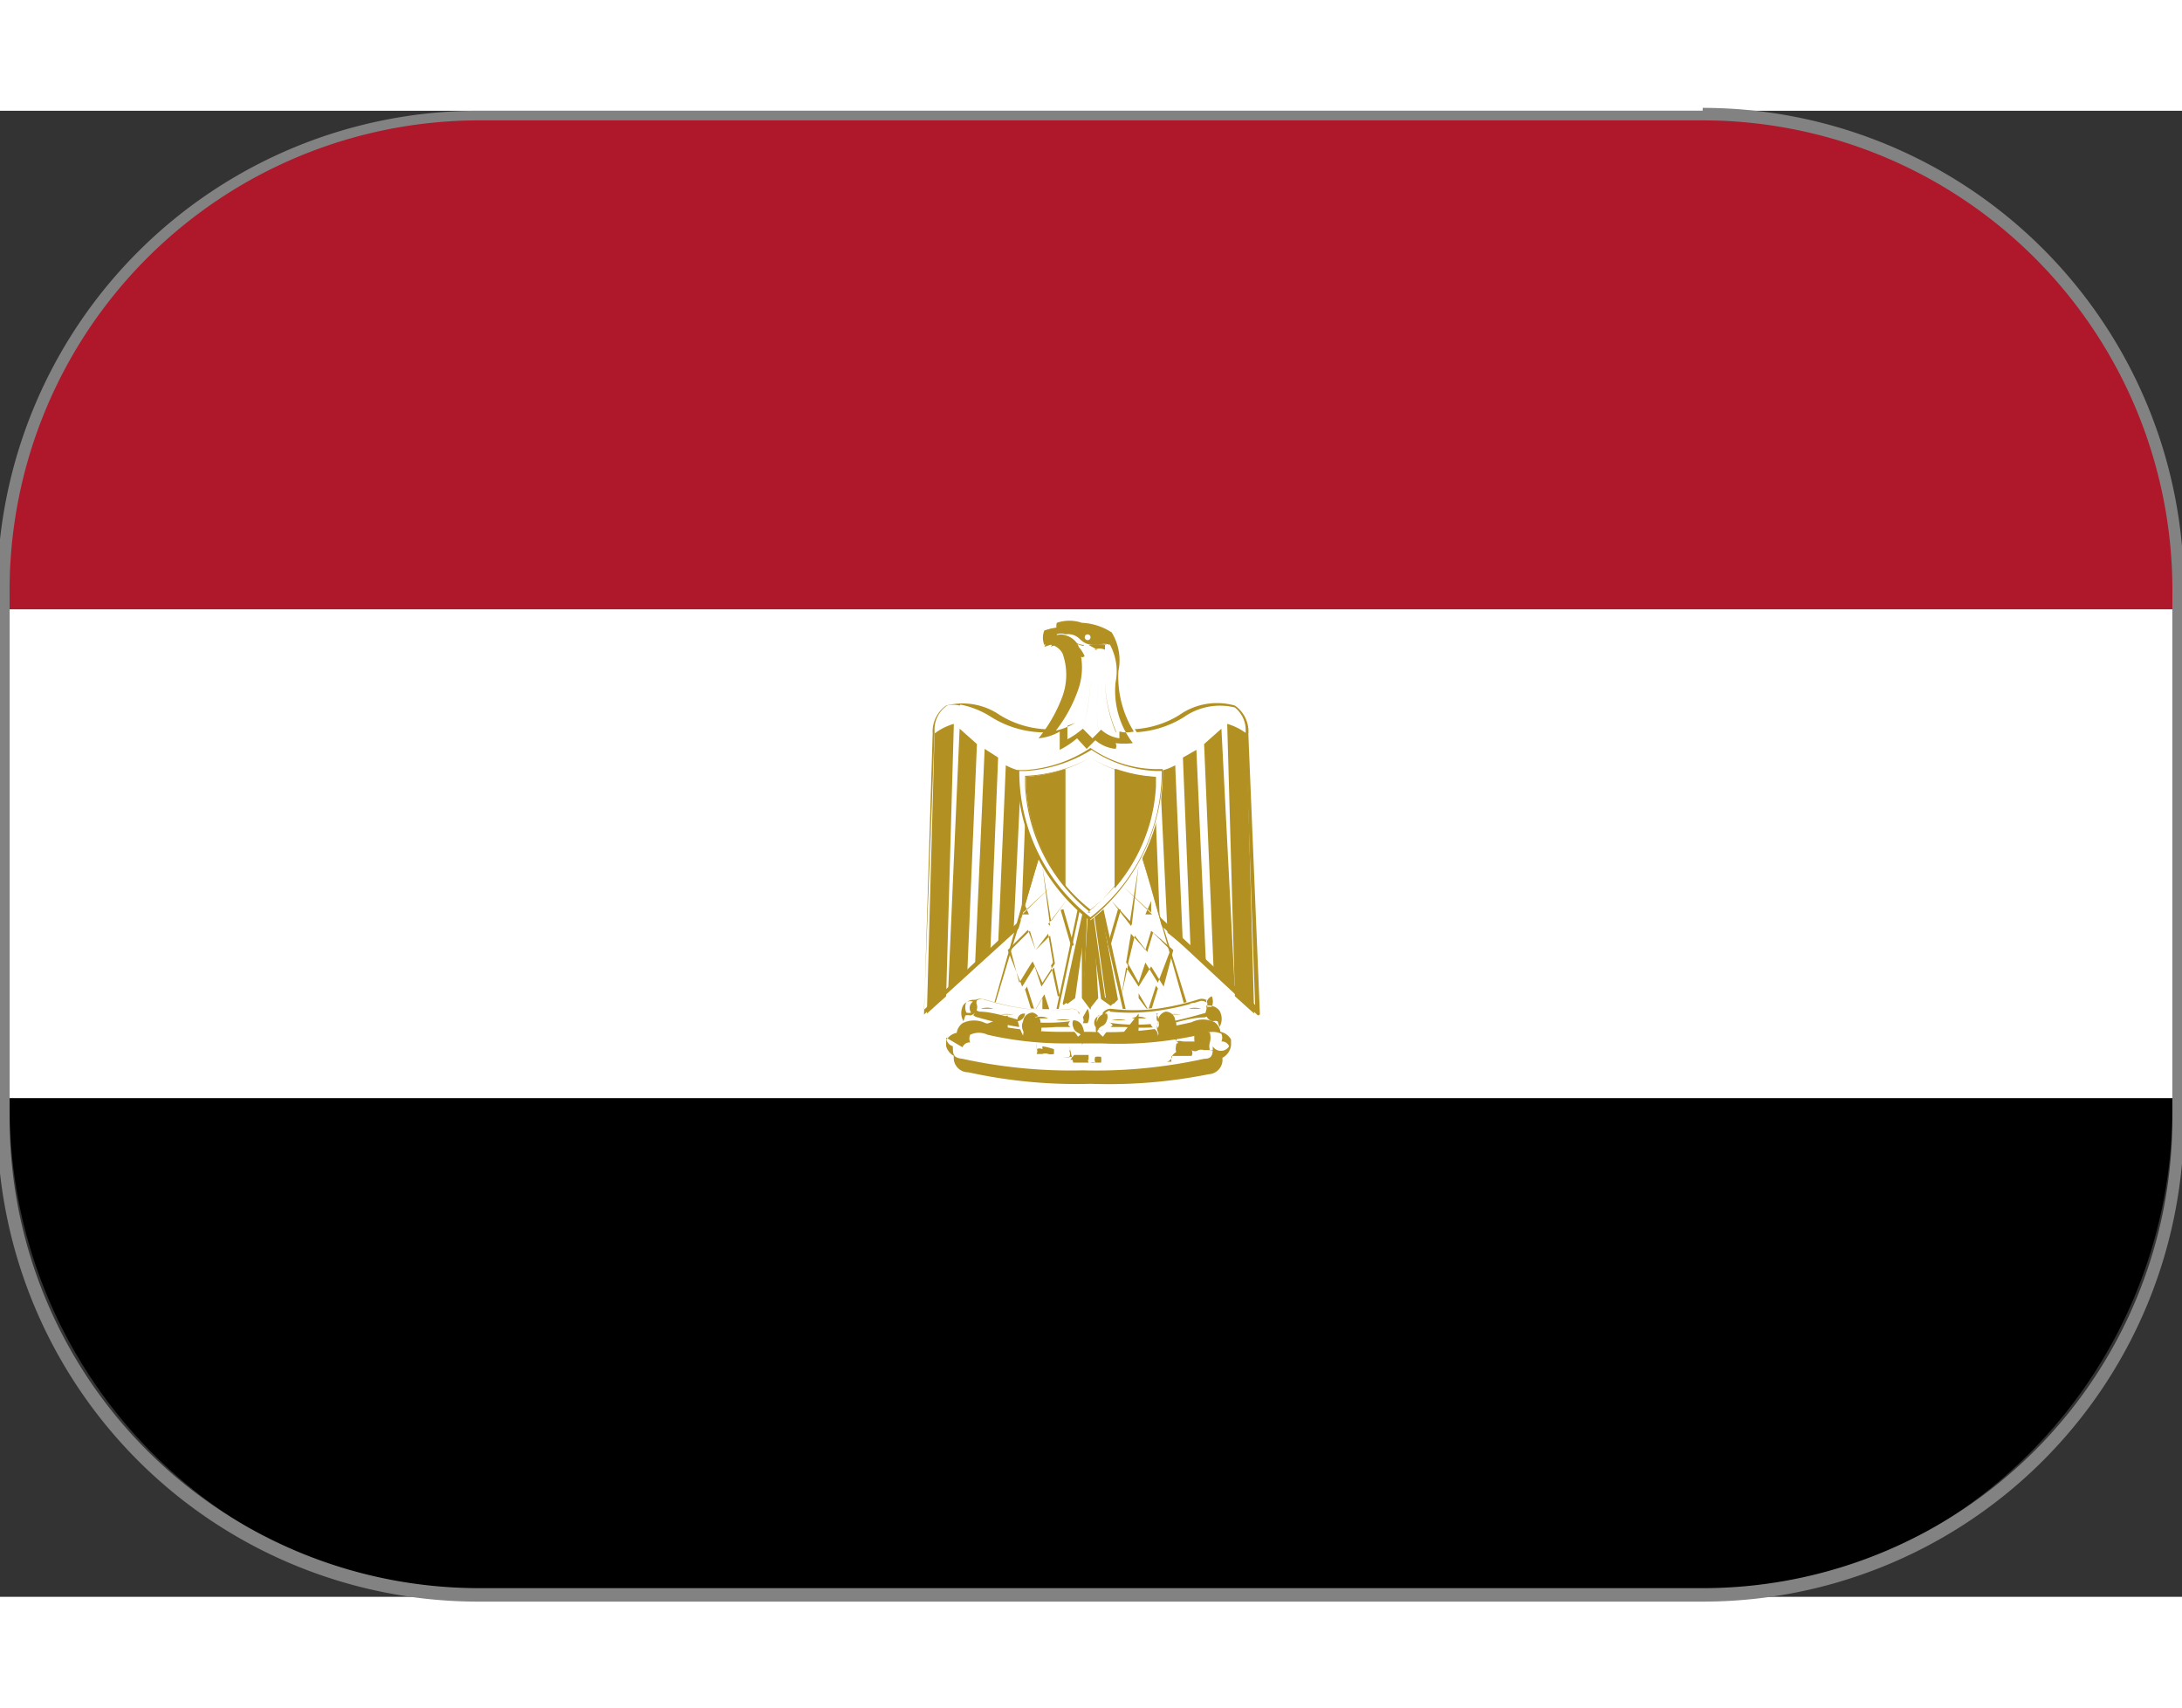 <svg xmlns="http://www.w3.org/2000/svg" viewBox="0 0 22.67 15.44"  width="23" height="18">
  <rect x="0" y="0" width="22.67" height="15.44" fill="#333333" stroke="none"/>
  <title>Египет</title>
  <path d="M4.92,0.1H17.75a4.82,4.82,0,0,1,4.82,4.82V5.18a0,0,0,0,1,0,0H0.1a0,0,0,0,1,0,0V4.92A4.82,4.82,0,0,1,4.92.1Z" style="fill: #af182a"/>
  <rect x="0.1" y="5.18" width="22.47" height="5.08" style="fill: #fff"/>
  <path d="M0.1,10.26H22.57a0,0,0,0,1,0,0v0.1a5.08,5.08,0,0,1-5.08,5.08H5.18A5.08,5.08,0,0,1,.1,10.36v-0.1a0,0,0,0,1,0,0Z"/>
  <path d="M17.86,1.38a4.88,4.88,0,0,1,4.88,4.88v5.49a4.88,4.88,0,0,1-4.88,4.88H5.14A4.88,4.88,0,0,1,.27,11.75V6.25A4.88,4.88,0,0,1,5.14,1.38H17.86m0-.1H5.14a5,5,0,0,0-5,5v5.49a5,5,0,0,0,5,5H17.86a5,5,0,0,0,5-5V6.25a5,5,0,0,0-5-5h0Z" transform="translate(-0.17 -1.28)" style="fill: #828282"/>
  <g>
    <g>
      <path d="M11.52,9.06l1.72,1.6L13.12,7.75c0-.44-0.4-0.34-0.68-0.18a1,1,0,0,1-.94.06,1,1,0,0,1-.94-0.06c-0.28-.16-0.66-0.26-0.68.18L9.76,10.66l1.76-1.6h0Z" transform="translate(-0.17 -1.28)" style="fill: #fff"/>
      <path d="M13.24,10.68h0L11.52,9.08,9.77,10.67h0v0L9.86,7.75A0.33,0.33,0,0,1,10,7.46a0.68,0.68,0,0,1,.56.1,1,1,0,0,0,.93.06h0a1,1,0,0,0,.93-0.06A0.68,0.68,0,0,1,13,7.46a0.33,0.33,0,0,1,.14.3l0.12,2.91v0h0Zm-3.1-3.22a0.26,0.26,0,0,0-.13,0,0.3,0.3,0,0,0-.13.27L9.77,10.62,11.51,9h0l1.7,1.57L13.11,7.75A0.3,0.3,0,0,0,13,7.48a0.65,0.65,0,0,0-.53.1,1.05,1.05,0,0,1-1,.06,1.05,1.05,0,0,1-1-.06A0.92,0.92,0,0,0,10.15,7.45Z" transform="translate(-0.17 -1.28)" style="fill: #b29122"/>
    </g>
    <g>
      <path d="M10.08,7.65L10,10.48l-0.2.18L9.88,7.75a0.61,0.61,0,0,1,.2-0.1h0Z" transform="translate(-0.17 -1.28)" style="fill: #b29122"/>
      <path d="M10.32,7.86l-0.1,2.37-0.2.21L10.14,7.7l0.18,0.16h0Z" transform="translate(-0.17 -1.28)" style="fill: #b29122"/>
      <path d="M10.54,8l-0.08,2-0.16.16,0.1-2.25L10.54,8h0Z" transform="translate(-0.17 -1.28)" style="fill: #b29122"/>
      <path d="M10.78,8.14L10.7,9.82l-0.16.13,0.08-1.87a0.58,0.58,0,0,0,.16.06h0Z" transform="translate(-0.17 -1.28)" style="fill: #b29122"/>
      <path d="M11,8.14l-0.06,1.4-0.16.16,0.06-1.54a0.42,0.42,0,0,0,.16,0h0Z" transform="translate(-0.17 -1.28)" style="fill: #b29122"/>
    </g>
    <g>
      <path d="M12.92,7.65L13,10.48l0.2,0.18L13.12,7.75a0.61,0.61,0,0,0-.2-0.1h0Z" transform="translate(-0.17 -1.28)" style="fill: #b29122"/>
      <path d="M12.68,7.86l0.1,2.37L13,10.43,12.86,7.7l-0.18.16h0Z" transform="translate(-0.17 -1.28)" style="fill: #b29122"/>
      <path d="M12.46,8l0.08,2,0.16,0.16L12.6,7.92,12.46,8h0Z" transform="translate(-0.17 -1.28)" style="fill: #b29122"/>
      <path d="M12.22,8.14L12.3,9.82l0.16,0.13L12.38,8.08a0.58,0.58,0,0,1-.16.06h0Z" transform="translate(-0.17 -1.28)" style="fill: #b29122"/>
      <path d="M12,8.14l0.06,1.4L12.22,9.7,12.16,8.16a0.42,0.42,0,0,1-.16,0h0Z" transform="translate(-0.17 -1.28)" style="fill: #b29122"/>
    </g>
    <g>
      <path d="M11.58,9.38l0.24,1.1-0.08.08-0.08-.06-0.14-1,0.06,1-0.08.1-0.08-.1,0.06-1-0.14,1-0.08.06-0.08-.08,0.24-1.1h0.16Z" transform="translate(-0.17 -1.28)" style="fill: #b29122"/>
      <path d="M11.5,10.62l-0.09-.12,0-.65-0.09.65-0.1.07-0.09-.09h0l0.24-1.11h0.18l0.25,1.12-0.09.09-0.1-.07-0.09-.65,0,0.65Zm-0.07-.13,0.07,0.08,0.07-.08-0.06-1h0l0.14,1,0.07,0.05,0.07-.07L11.57,9.39H11.43l-0.24,1.08,0.07,0.07,0.07-.05,0.14-1h0Z" transform="translate(-0.17 -1.28)" style="fill: #b29122"/>
    </g>
    <g>
      <g>
        <path d="M11,8.9l-0.48,1.7,0.66,0.1,0.28-1.28L11,8.9h0Z" transform="translate(-0.17 -1.28)" style="fill: #fff"/>
        <path d="M11.14,10.72h0l-0.66-.1h0a0,0,0,0,1,0,0l0.48-1.7h0l0.46,0.52h0L11.15,10.7h0Zm-0.64-.13,0.63,0.1L11.4,9.42,11,8.93Z" transform="translate(-0.17 -1.28)" style="fill: #b29122"/>
      </g>
      <path d="M10.86,9.63h0l-0.06-.14h0l0,0.12,0.3-.28,0,0-0.31.3h0Z" transform="translate(-0.17 -1.28)" style="fill: #b29122"/>
      <path d="M11.08,9.75h0L11,9.13h0L11.09,9.7l0.17-.23,0,0-0.2.26h0Z" transform="translate(-0.17 -1.28)" style="fill: #b29122"/>
      <rect x="11.24" y="9.57" width="0.03" height="0.39" transform="translate(-2.44 2.24) rotate(-16.16)" style="fill: #b29122"/>
      <path d="M11.18,10.48l-0.06-.3-0.13.2h0l-0.07-.21-0.13.21h0L10.64,10a0,0,0,0,1,0,0l0.21-.21h0L10.93,10l0.13-.17h0l0.05,0.3,0.2-.3,0,0-0.22.33,0.07,0.32h0Zm-0.28-.36h0L11,10.34l0.13-.2-0.05-.29L10.93,10h0l-0.06-.2L10.67,10l0.09,0.34,0.13-.21h0Z" transform="translate(-0.17 -1.28)" style="fill: #b29122"/>
      <path d="M11,10.71L11,10.5l-0.1.17h0l-0.08-.26-0.11.16,0,0,0.13-.19h0l0.08,0.25,0.1-.17h0l0.08,0.24h0Z" transform="translate(-0.17 -1.28)" style="fill: #b29122"/>
    </g>
    <g>
      <g>
        <path d="M12,8.9l0.48,1.7-0.66.1L11.58,9.42,12,8.9h0Z" transform="translate(-0.17 -1.28)" style="fill: #fff"/>
        <path d="M11.86,10.72h0L11.56,9.42h0L12,8.89h0l0.48,1.7a0,0,0,0,1,0,0h0l-0.66.1h0ZM11.6,9.42l0.28,1.26,0.63-.1L12,8.93Z" transform="translate(-0.17 -1.28)" style="fill: #b29122"/>
      </g>
      <path d="M12.14,9.63h0l-0.31-.3,0,0,0.3,0.28,0-.12h0l-0.06.14h0Z" transform="translate(-0.17 -1.28)" style="fill: #b29122"/>
      <path d="M11.92,9.75h0l-0.2-.26,0,0L11.91,9.7,12,9.12h0l-0.07.61h0Z" transform="translate(-0.17 -1.28)" style="fill: #b29122"/>
      <rect x="11.55" y="9.75" width="0.39" height="0.03" transform="translate(-1.07 17.05) rotate(-73.85)" style="fill: #b29122"/>
      <path d="M11.82,10.48h0l0.07-.32-0.22-.33,0,0,0.2,0.3,0.05-.3h0L12.07,10l0.06-.2h0L12.36,10a0,0,0,0,1,0,0l-0.1.38h0l-0.13-.21L12,10.38h0l-0.13-.2Zm0.07-.34L12,10.34l0.07-.21h0l0.13,0.21L12.33,10l-0.18-.18-0.06.2h0l-0.13-.17Z" transform="translate(-0.17 -1.28)" style="fill: #b29122"/>
      <path d="M12,10.71h0L12,10.45h0l0.1,0.17,0.08-.25h0l0.13,0.19,0,0-0.11-.16-0.08.26h0L12,10.5Z" transform="translate(-0.17 -1.28)" style="fill: #b29122"/>
    </g>
    <g>
      <g>
        <path d="M11.5,11.36a5.32,5.32,0,0,0,1.26-.12,0.13,0.13,0,0,0,.12-0.16c0.12,0,.06-0.18.14-0.18a2,2,0,0,0-.2-0.12c0-.14-0.14-0.16-0.26-0.12a4,4,0,0,1-1.06.1,5,5,0,0,1-1.06-.1c-0.12,0-.26,0-0.26.12a2,2,0,0,0-.2.12c0.08,0,0,.14.14,0.18a0.13,0.13,0,0,0,.12.16,5.27,5.27,0,0,0,1.26.12h0Z" transform="translate(-0.17 -1.28)" style="fill: #fff"/>
        <path d="M11.5,11.39a5.23,5.23,0,0,1-1.27-.12,0.15,0.15,0,0,1-.15-0.17A0.17,0.17,0,0,1,10,11a0.08,0.08,0,0,0,0,0h0a0,0,0,0,1,0-.06h0a0.1,0.1,0,0,0,0,0,0.16,0.16,0,0,1,.11-0.08,0.15,0.15,0,0,1,.06-0.1,0.27,0.27,0,0,1,.24,0,3.57,3.57,0,0,0,.84.09H11.5a3.8,3.8,0,0,0,1.05-.1,0.27,0.27,0,0,1,.24,0,0.15,0.15,0,0,1,.06.1,0.16,0.16,0,0,1,.11.08,0.1,0.1,0,0,0,0,0h0a0,0,0,0,1,0,.06h0a0.08,0.08,0,0,0,0,0,0.17,0.17,0,0,1-.09.13,0.15,0.15,0,0,1-.14.17A5.29,5.29,0,0,1,11.5,11.39ZM10,10.91l0,0a0.1,0.1,0,0,0,.07.09,0,0,0,0,1,0,0c0,0.08,0,.12.1,0.13h0a5.24,5.24,0,0,0,1.25.12,5.22,5.22,0,0,0,1.26-.12h0c0.09,0,.09-0.05.09-0.13a0,0,0,0,1,0,0A0.1,0.1,0,0,0,12.94,11l0,0,0,0a0.08,0.08,0,0,0-.08-0.05h0v0a0.1,0.1,0,0,0,0-.08,0.22,0.22,0,0,0-.18,0,3.85,3.85,0,0,1-1.07.1H11.28a3.59,3.59,0,0,1-.85-0.09,0.21,0.21,0,0,0-.18,0,0.1,0.1,0,0,0,0,.08v0h0a0.08,0.08,0,0,0-.08.05Z" transform="translate(-0.17 -1.28)" style="fill: #b29122"/>
      </g>
      <g>
        <path d="M10.82,10.6a2,2,0,0,0,.48,0c0.08,0,.14.14,0,0.16a1.9,1.9,0,0,1-.48,0c-0.1,0-.32-0.06-0.46-0.1a0.08,0.08,0,1,1,0-.16,2.65,2.65,0,0,0,.44.1h0Z" transform="translate(-0.17 -1.28)" style="fill: #fff"/>
        <path d="M11.14,10.8a2.16,2.16,0,0,1-.35,0c-0.09,0-.32-0.06-0.46-0.1a0.1,0.1,0,0,1-.08-0.12,0.11,0.11,0,0,1,.13-0.07,2.65,2.65,0,0,0,.44.1h0a2,2,0,0,0,.48,0h0a0.1,0.1,0,0,1,.1.09,0.1,0.1,0,0,1-.11.1H11.14Zm-0.78-.29a0.08,0.08,0,0,0-.07.05,0.07,0.07,0,0,0,.06.08c0.14,0,.37.08,0.46,0.1a1.89,1.89,0,0,0,.48,0c0.06,0,.09,0,0.09-0.07a0.07,0.07,0,0,0-.06-0.06,2.06,2.06,0,0,1-.49,0h0a2.67,2.67,0,0,1-.44-0.1h0Z" transform="translate(-0.17 -1.28)" style="fill: #b29122"/>
      </g>
      <g>
        <path d="M12.18,10.6a2,2,0,0,1-.48,0c-0.08,0-.14.14,0,0.16a1.9,1.9,0,0,0,.48,0c0.1,0,.32-0.06.46-0.1a0.08,0.08,0,1,0,0-.16,2.65,2.65,0,0,1-.44.1h0Z" transform="translate(-0.17 -1.28)" style="fill: #fff"/>
        <path d="M11.86,10.8H11.72c-0.11,0-.12-0.08-0.11-0.1a0.1,0.1,0,0,1,.1-0.09,2,2,0,0,0,.48,0,2.63,2.63,0,0,0,.44-0.1,0.11,0.11,0,0,1,.13.07,0.1,0.1,0,0,1-.08.12c-0.15,0-.38.08-0.47,0.1A2.16,2.16,0,0,1,11.86,10.8Zm-0.16-.17a0.07,0.07,0,0,0-.06.06s0,0.06.09,0.07a1.88,1.88,0,0,0,.48,0c0.09,0,.32-0.06.46-0.1a0.07,0.07,0,0,0,.06-0.08,0.08,0.08,0,0,0-.09-0.05,2.65,2.65,0,0,1-.44.1h0A2,2,0,0,1,11.7,10.64Zm0.48,0h0Z" transform="translate(-0.17 -1.28)" style="fill: #b29122"/>
      </g>
      <g>
        <path d="M10.32,10.52a0.14,0.14,0,0,0-.14.2s0.1,0,.12-0.08a0.27,0.27,0,0,1,0-.12h0Z" transform="translate(-0.17 -1.28)" style="fill: #fff"/>
        <path d="M10.18,10.74h0a0.17,0.17,0,0,1,0-.17,0.14,0.14,0,0,1,.14-0.05h0a0,0,0,0,1,0,0,0.06,0.06,0,0,0,0,.05,0.09,0.09,0,0,1-.07.11,0.09,0.09,0,0,0-.05,0h0Zm0.11-.2a0.1,0.1,0,0,0-.08,0,0.14,0.14,0,0,0,0,.11l0,0a0.09,0.09,0,0,0,.05,0,0.08,0.08,0,0,0,0,0A0.08,0.08,0,0,1,10.29,10.53Z" transform="translate(-0.17 -1.28)" style="fill: #b29122"/>
      </g>
      <g>
        <path d="M10.8,10.89c0-.08.08-0.07,0.08-0.15a0.1,0.1,0,0,0-.06-0.1,0.09,0.09,0,0,0-.08.08A0.65,0.65,0,0,0,10.8,10.89Z" transform="translate(-0.17 -1.28)" style="fill: #fff"/>
        <path d="M10.8,10.91l0,0a0.11,0.11,0,0,0,0-.07,0.11,0.11,0,0,1,0-.1,0.1,0.1,0,0,1,.1-0.09,0.11,0.11,0,0,1,.08.12,0.11,0.11,0,0,1,0,.09,0.07,0.07,0,0,0,0,.06Zm0-.25a0.07,0.07,0,0,0-.06.06h0a0.08,0.08,0,0,0,0,.08l0,0,0,0a0.07,0.07,0,0,0,0-.06A0.09,0.09,0,0,0,10.82,10.66Z" transform="translate(-0.17 -1.28)" style="fill: #b29122"/>
      </g>
      <g>
        <path d="M11.37,10.66c0.12,0,.11.16,0,0.24a0.69,0.69,0,0,0-.1-0.12c0-.06.09-0.06,0.05-0.12h0Z" transform="translate(-0.17 -1.28)" style="fill: #fff"/>
        <path d="M11.42,10.92h0v0a0.09,0.09,0,0,0-.05-0.06,0.09,0.09,0,0,1-.05-0.06,0.09,0.09,0,0,1,0-.07s0,0,0,0a0,0,0,0,1,0,0h0a0.1,0.1,0,0,1,.09.05,0.23,0.23,0,0,1,0,.21h0Zm0,0h0Zm0-.22a0.06,0.06,0,0,1,0,.06,0.06,0.06,0,0,0,0,0l0,0,0.05,0a0.18,0.18,0,0,0,0-.15Z" transform="translate(-0.17 -1.28)" style="fill: #b29122"/>
      </g>
      <g>
        <path d="M12.68,10.52a0.14,0.14,0,0,1,.14.2s-0.1,0-.12-0.08a0.27,0.27,0,0,0,0-.12h0Z" transform="translate(-0.17 -1.28)" style="fill: #fff"/>
        <path d="M12.82,10.74h0a0.09,0.09,0,0,0-.05,0,0.09,0.09,0,0,1-.07-0.11,0.06,0.06,0,0,0,0-.05,0,0,0,0,1,0,0h0a0.14,0.14,0,0,1,.14.05,0.17,0.17,0,0,1,0,.17h0Zm-0.11-.2a0.08,0.08,0,0,1,0,.05,0.08,0.08,0,0,0,0,0l0.05,0,0,0a0.14,0.14,0,0,0,0-.11A0.1,0.1,0,0,0,12.71,10.53Z" transform="translate(-0.17 -1.28)" style="fill: #b29122"/>
      </g>
      <g>
        <path d="M12.2,10.89c0-.08-0.08-0.07-0.08-0.15a0.1,0.1,0,0,1,.06-0.1,0.09,0.09,0,0,1,.08.08,0.65,0.65,0,0,1-.06.17h0Z" transform="translate(-0.17 -1.28)" style="fill: #fff"/>
        <path d="M12.2,10.91l0,0a0.07,0.07,0,0,0,0-.06,0.11,0.11,0,0,1,0-.09,0.11,0.11,0,0,1,.08-0.12,0.1,0.1,0,0,1,.1.09,0.11,0.11,0,0,1,0,.1,0.11,0.11,0,0,0,0,.07Zm0-.25a0.08,0.08,0,0,0,0,.09,0.07,0.07,0,0,0,0,.06l0,0,0,0a0.08,0.08,0,0,0,0-.08h0A0.07,0.07,0,0,0,12.18,10.66Z" transform="translate(-0.17 -1.28)" style="fill: #b29122"/>
      </g>
      <g>
        <path d="M11.63,10.66c-0.12,0-.11.16,0,0.24a0.69,0.69,0,0,1,.1-0.12C11.68,10.72,11.59,10.72,11.63,10.66Z" transform="translate(-0.17 -1.28)" style="fill: #fff"/>
        <path d="M11.58,10.92h0a0.23,0.23,0,0,1,0-.21,0.1,0.1,0,0,1,.09-0.05h0a0,0,0,0,1,0,0s0,0,0,0a0.09,0.09,0,0,1,0,.07,0.09,0.09,0,0,1-.05.06,0.09,0.09,0,0,0-.05.06v0h0Zm0-.24,0,0a0.18,0.18,0,0,0,0,.15l0.05,0,0,0a0.06,0.06,0,0,0,0,0A0.06,0.06,0,0,1,11.6,10.68Z" transform="translate(-0.17 -1.28)" style="fill: #b29122"/>
      </g>
      <g>
        <g>
          <path d="M10.36,10.56a0.2,0.2,0,0,1,.12,0l-0.12,0h0Z" transform="translate(-0.17 -1.28)" style="fill: #fff"/>
          <path d="M10.48,10.61h0l-0.12,0h0a0,0,0,0,1,0,0h0a0.2,0.2,0,0,1,.13,0,0,0,0,0,1,0,0h0Z" transform="translate(-0.17 -1.28)" style="fill: #b29122"/>
        </g>
        <g>
          <path d="M10.56,10.62a0.44,0.44,0,0,1,.14,0l-0.14,0h0Z" transform="translate(-0.17 -1.28)" style="fill: #fff"/>
          <path d="M10.7,10.67h0l-0.14,0h0a0,0,0,0,1,0,0h0a0.46,0.46,0,0,1,.14,0,0,0,0,0,1,0,0h0Z" transform="translate(-0.17 -1.28)" style="fill: #b29122"/>
        </g>
        <g>
          <path d="M11.28,10.7a0.33,0.33,0,0,0-.14,0l0.14,0h0Z" transform="translate(-0.17 -1.28)" style="fill: #fff"/>
          <path d="M11.14,10.73h0a0,0,0,0,1,0,0,0.3,0.3,0,0,1,.15,0h0l-0.14,0h0Z" transform="translate(-0.17 -1.28)" style="fill: #b29122"/>
        </g>
        <g>
          <path d="M11.06,10.7a0.16,0.16,0,0,0-.14,0h0.14Z" transform="translate(-0.17 -1.28)" style="fill: #fff"/>
          <path d="M11.06,10.71H10.91a0.17,0.17,0,0,1,.15,0,0,0,0,0,1,0,0h0Z" transform="translate(-0.17 -1.28)" style="fill: #b29122"/>
        </g>
        <g>
          <path d="M12.64,10.56a0.2,0.2,0,0,0-.12,0Z" transform="translate(-0.17 -1.28)" style="fill: #fff"/>
          <path d="M12.52,10.61h0a0,0,0,0,1,0,0,0.22,0.22,0,0,1,.13,0h0l-0.12,0h0Z" transform="translate(-0.17 -1.28)" style="fill: #b29122"/>
        </g>
        <g>
          <path d="M12.44,10.62a0.45,0.45,0,0,0-.14,0l0.14,0h0Z" transform="translate(-0.17 -1.28)" style="fill: #fff"/>
          <path d="M12.3,10.67h0a0,0,0,0,1,0,0,0.46,0.46,0,0,1,.14,0h0a0,0,0,0,1,0,0h0l-0.14,0h0Z" transform="translate(-0.17 -1.28)" style="fill: #b29122"/>
        </g>
        <g>
          <path d="M11.72,10.7a0.34,0.34,0,0,1,.14,0l-0.14,0h0Z" transform="translate(-0.17 -1.28)" style="fill: #fff"/>
          <path d="M11.86,10.73h0l-0.14,0h0a0,0,0,0,1,0,0h0a0.3,0.3,0,0,1,.15,0,0,0,0,0,1,0,0h0Z" transform="translate(-0.17 -1.28)" style="fill: #b29122"/>
        </g>
        <g>
          <path d="M11.94,10.7a0.16,0.16,0,0,1,.14,0H11.94Z" transform="translate(-0.17 -1.28)" style="fill: #fff"/>
          <path d="M12.08,10.71H11.93a0.17,0.17,0,0,1,.15,0h0Z" transform="translate(-0.17 -1.28)" style="fill: #b29122"/>
        </g>
      </g>
      <g>
        <path d="M10.33,10.88a0,0,0,0,1,0,0,0,0,0,0,1,0,0l0,0v0h0Z" transform="translate(-0.17 -1.28)" style="fill: #b29122"/>
        <path d="M11.71,11v0l0,0h0a0,0,0,0,1,0,0h0Z" transform="translate(-0.17 -1.28)" style="fill: #b29122"/>
        <path d="M11.72,11a0,0,0,0,1,0,0s0,0,0,0h0l0,0,0,0h0Z" transform="translate(-0.17 -1.28)" style="fill: #b29122"/>
        <path d="M10.44,10.76h0a0.06,0.06,0,0,1-.05,0,0,0,0,0,0,0,0,0,0,0,0,0,0,0s0,0,0,0a0.57,0.57,0,0,0,0,.06v0h0l0,0a0.12,0.12,0,0,0,0,0,0,0,0,0,0,0,0l0.05,0,0.08,0,0.12,0h0a0,0,0,0,0,0,0l0-.09s0,0,0,0l0,0s0,0,0,0a0.06,0.06,0,0,1,0,0h0s0,0,0,0v0a0.2,0.2,0,0,0,0,0s0,0,0,0,0,0,0,0a0,0,0,0,1,0,0,0,0,0,0,1,0,0s0,0,0,0v0l0-.05,0,0s0,0,0,0h0Zm-0.09.18h0s0,0,0,0h0Z" transform="translate(-0.17 -1.28)" style="fill: #b29122"/>
        <path d="M10.32,11.07s0,0,0,0h0s0,0,0,0h0Z" transform="translate(-0.17 -1.28)" style="fill: #b29122"/>
        <path d="M10.4,11.1a0,0,0,0,1,0,0h0s0,0,0,0v0h0Z" transform="translate(-0.17 -1.28)" style="fill: #b29122"/>
        <path d="M12.64,11.1h0a0,0,0,0,1,0,0s0,0,0,0a0,0,0,0,1,0,0h0Z" transform="translate(-0.17 -1.28)" style="fill: #b29122"/>
        <path d="M10.5,11.13a0,0,0,0,1,0,0h0s0,0,0,0h0Z" transform="translate(-0.17 -1.28)" style="fill: #b29122"/>
        <path d="M11.05,11.15h0a0.16,0.16,0,0,1,0,0,0.24,0.24,0,0,1,0,0s0,0,0-.07a0.13,0.13,0,0,1,0,0s0,0,0-.06,0,0,0,0l0,0s0,0,0,0a0,0,0,0,0,0,0v0s0,0,0,0a0.25,0.25,0,0,0,0,0s0,0,0,0a0,0,0,0,1,0,0h0Z" transform="translate(-0.17 -1.28)" style="fill: #b29122"/>
        <path d="M11.8,10.91l0,0s0,0,0,0a0.24,0.24,0,0,1,0,0,0.12,0.12,0,0,1,0,0,0,0,0,0,1,0,0l0,0a0.1,0.1,0,0,0,0,0,0.06,0.06,0,0,0,0,0h0.2a0,0,0,0,0,0,0s0,0,0-.05a0.3,0.3,0,0,1,0-.05,0,0,0,0,0,0,0l0,0s0,0,0,0a0.13,0.13,0,0,1,0,0s0,0,0,0a0,0,0,0,1,0,0,0.14,0.14,0,0,1,0,0s0,0,0-.07,0-.06,0-0.08,0,0,0,0h0Zm0,0.21h0s0,0,0,0h0Z" transform="translate(-0.17 -1.28)" style="fill: #b29122"/>
        <path d="M11,10.88l0,0s0,0,0,0a0.11,0.11,0,0,1,0,0s0,0,0,.06,0,0,0,.07,0,0,0,.07,0,0,0,0v0s0,0,0,0a0,0,0,0,1,0,0h0s0,0,0,0l0,0a0.06,0.06,0,0,0,0-.05,0.06,0.06,0,0,0-.06,0h0s0,0,0,0,0.06,0,0,0a0,0,0,0,1,0,0,0,0,0,0,1,0,0,0.22,0.22,0,0,0,0-.06s0,0,0,0a0,0,0,0,0,0,.05,0.07,0.07,0,0,1,0,.06,0.06,0.06,0,0,1,0,0s0,0,0,0h0.06a0.07,0.07,0,0,0,0,0,0.08,0.08,0,0,1,.06,0,0.13,0.13,0,0,0,.06,0s0,0,0,0a0,0,0,0,0,0,0s0,0,0,0a0.05,0.05,0,0,0,0,0h0a0.06,0.06,0,0,0,0,0,0.48,0.48,0,0,0,0-.05A0.68,0.68,0,0,0,11,11s0-.05,0-0.08V10.89h0Zm-0.17.1h0v0s0,0,0,0h0Z" transform="translate(-0.17 -1.28)" style="fill: #b29122"/>
        <path d="M12.52,10.79h0s0,0,0,0,0,0,.06,0a0.08,0.08,0,0,1,0,.08,0.38,0.38,0,0,0,0,.08s0,0,0,0,0,0-.07,0a0.58,0.58,0,0,0,0,0s0,0-.05,0a0.12,0.12,0,0,0-.07,0,0.16,0.16,0,0,0,0-.07s-0.05,0,0,.06,0,0,0,.05a0.13,0.13,0,0,0,0,.07s0,0,0,0,0,0,0,0a0.16,0.16,0,0,0-.05.05,0.47,0.47,0,0,0,0,.05s0,0,0,0,0,0,0,0-0.06,0-.05,0h0a0.07,0.07,0,0,0,.06-0.06s0,0,.06,0,0.06,0,.06,0,0.06,0,.08,0a0.06,0.06,0,0,0,0-.06s0,0,0,0a0.06,0.06,0,0,0,.07,0,0.1,0.1,0,0,1,.06,0l0.14,0s0,0,0,0a0.16,0.16,0,0,1-.08,0,0.14,0.14,0,0,1,0-.08,0.19,0.19,0,0,0,0-.1,0.08,0.08,0,0,0-.06,0h0ZM12.35,11h0l0,0h0a0,0,0,0,1,0,0h0Zm0.16,0h0s0,0,0,0h0Zm-0.23,0h0a0.06,0.06,0,0,1,0,0h0s0,0,0,0a0,0,0,0,1,0,0h0Zm-0.14,0h0a0,0,0,0,1,0,0h0Zm0.23,0h0a0,0,0,0,1,0,0h0Z" transform="translate(-0.17 -1.28)" style="fill: #b29122"/>
        <path d="M11.95,11.22h0l0,0v0a0.14,0.14,0,0,0,0,0l0,0,0,0a0.05,0.05,0,0,1,0,0l0,0h0v0l0,0a0.05,0.05,0,0,1,0,0s0,0,0,0a0.11,0.11,0,0,1,0,0l0,0,0,0H11.95Z" transform="translate(-0.17 -1.28)" style="fill: #b29122"/>
        <path d="M11.78,11.23v0h0s0,0,0,0h0.06a0,0,0,0,1,0,0,0,0,0,0,1,0,0h-0.1Z" transform="translate(-0.17 -1.28)" style="fill: #b29122"/>
        <path d="M11.28,11a0,0,0,0,0,0,0,0.08,0.08,0,0,1,0,.06s0,0,0,0a0.36,0.36,0,0,0,0-.07,0.07,0.07,0,0,0,0,0,0.24,0.24,0,0,1,0,.06,0.06,0.06,0,0,1,0,.06,0.1,0.1,0,0,1-.06,0s0,0,0,0a0.09,0.09,0,0,0,.07,0,0.2,0.2,0,0,1,0,0h0.12a0.14,0.14,0,0,1,.07,0,0.07,0.07,0,0,0,0,.06h0a0.11,0.11,0,0,0,0,0h0.13l0,0s0,0,0,0a0.2,0.2,0,0,0,0-.06,0.18,0.18,0,0,0-.06,0,0.07,0.07,0,0,0,0,.06s0,0,0,0a0.12,0.12,0,0,0,0,0,0.07,0.07,0,0,0-.05,0H11.32s0,0,0,0h0Zm0.05,0.09h0.15s0,0,0,.05a0,0,0,0,1,0,0h0a0.17,0.17,0,0,1,0,0H11.29s0,0,0,0h0Zm0.28,0h0Z" transform="translate(-0.17 -1.28)" style="fill: #b29122"/>
      </g>
    </g>
    <g>
      <path d="M11.5,9.69a1.92,1.92,0,0,0,.75-1.56H12.19a1.22,1.22,0,0,1-.68-0.22,1.4,1.4,0,0,1-.69.22H10.75a1.91,1.91,0,0,0,.75,1.56h0Z" transform="translate(-0.17 -1.28)" style="fill: #fff"/>
      <path d="M11.5,9.7h0a1.94,1.94,0,0,1-.76-1.57v0h0.08A1.38,1.38,0,0,0,11.5,7.9h0a1.22,1.22,0,0,0,.67.22h0.08v0a2,2,0,0,1-.76,1.57h0ZM10.76,8.14a1.92,1.92,0,0,0,.74,1.52,1.92,1.92,0,0,0,.74-1.52H12.19a1.3,1.3,0,0,1-.68-0.22,1.47,1.47,0,0,1-.69.22H10.76Z" transform="translate(-0.17 -1.28)" style="fill: #b29122"/>
    </g>
    <g>
      <path d="M12.19,8.2h0A1.34,1.34,0,0,1,11.5,8a1.52,1.52,0,0,1-.67.2h0s0,0.07,0,.1a1.84,1.84,0,0,0,.06.37,1.79,1.79,0,0,0,.62.94,1.79,1.79,0,0,0,.62-0.94,1.84,1.84,0,0,0,.06-0.37s0-.07,0-0.1h0Z" transform="translate(-0.17 -1.28)" style="fill: #fff"/>
      <path d="M11.5,9.61h0a1.81,1.81,0,0,1-.62-0.94,1.85,1.85,0,0,1-.06-0.37s0-.07,0-0.11h0A1.51,1.51,0,0,0,11.5,8h0a1.34,1.34,0,0,0,.65.2h0s0,0.07,0,.1a1.85,1.85,0,0,1-.06.37,1.82,1.82,0,0,1-.62.94h0ZM10.83,8.21s0,0.07,0,.09a1.82,1.82,0,0,0,.06.36,1.76,1.76,0,0,0,.61.92,1.77,1.77,0,0,0,.61-0.92,1.83,1.83,0,0,0,.06-0.36s0-.06,0-0.09h0A1.37,1.37,0,0,1,11.5,8a1.54,1.54,0,0,1-.67.2h0Z" transform="translate(-0.17 -1.28)" style="fill: #b29122"/>
    </g>
    <path d="M11.23,8.12a1.56,1.56,0,0,1-.4.08h0s0,0.07,0,.1a1.83,1.83,0,0,0,.06.37,1.79,1.79,0,0,0,.35.67V8.12h0Z" transform="translate(-0.17 -1.28)" style="fill: #b29122"/>
    <path d="M11.75,8.12V9.36a1.79,1.79,0,0,0,.37-0.69,1.84,1.84,0,0,0,.06-0.37s0-.07,0-0.1h0a1.54,1.54,0,0,1-.41-0.08h0Z" transform="translate(-0.17 -1.28)" style="fill: #b29122"/>
    <g>
      <g>
        <path d="M11.81,7.82a0.18,0.18,0,0,0,0-.09,0.48,0.48,0,0,0,.21.06,0.89,0.89,0,0,1-.19-0.65,0.57,0.57,0,0,0-.08-0.41,0.63,0.63,0,0,0-.32-0.1c-0.06,0-.05,0-0.05,0a0.41,0.41,0,0,0-.27,0s-0.06.19,0,.16,0.16,0,.21.07a0.67,0.67,0,0,1,0,.46A1.54,1.54,0,0,1,11,7.8a0.59,0.59,0,0,0,.24-0.09l0,0.14a0.86,0.86,0,0,0,.19-0.13l0.1,0.11,0.1-.11a0.36,0.36,0,0,0,.21.1h0Z" transform="translate(-0.17 -1.28)" style="fill: #fff"/>
        <path d="M11.18,7.87l0-.14a0.52,0.52,0,0,1-.22.07h0l0,0a1.54,1.54,0,0,0,.25-0.44,0.66,0.66,0,0,0,0-.44,0.18,0.18,0,0,0-.11-0.09,0.1,0.1,0,0,0-.08,0h0a0,0,0,0,1,0,0,0.2,0.2,0,0,1,0-.15,0.41,0.41,0,0,1,.27,0v0l0.06,0a0.64,0.64,0,0,1,.33.11,0.58,0.58,0,0,1,.08.43,0.89,0.89,0,0,0,.18.63v0a0.68,0.68,0,0,1-.18,0,0.06,0.06,0,0,1,0,.06h0a0.38,0.38,0,0,1-.21-0.09l-0.09.09h0l-0.1-.11a0.86,0.86,0,0,1-.18.12h0Zm0.08-.2,0,0.14a0.87,0.87,0,0,0,.16-0.11h0l0.1,0.1,0.09-.09h0a0.35,0.35,0,0,0,.19.09l0-.07,0,0a0.33,0.33,0,0,0,.15,0,1.08,1.08,0,0,1-.16-0.63,0.55,0.55,0,0,0-.07-0.4,0.62,0.62,0,0,0-.31-0.1h0a0,0,0,0,0,0,0v0h0a0.4,0.4,0,0,0-.26,0,0.12,0.12,0,0,0,0,.07,0.18,0.18,0,0,0,0,.06,0.12,0.12,0,0,1,.09,0,0.21,0.21,0,0,1,.13.1,0.69,0.69,0,0,1,0,.47,1.48,1.48,0,0,1-.23.42,0.67,0.67,0,0,0,.2-0.08Z" transform="translate(-0.17 -1.28)" style="fill: #b29122"/>
      </g>
      <path d="M11.25,7.72l0,0a1.49,1.49,0,0,0,.16-0.52h0A1.48,1.48,0,0,1,11.25,7.72Z" transform="translate(-0.17 -1.28)" style="fill: #b29122"/>
      <path d="M11.41,7.73l0,0a2.06,2.06,0,0,0,.09-0.55h0A2,2,0,0,1,11.41,7.73Z" transform="translate(-0.17 -1.28)" style="fill: #b29122"/>
      <path d="M11.58,7.72a3.9,3.9,0,0,1,0-.54h0a3.72,3.72,0,0,0,0,.53h0Z" transform="translate(-0.17 -1.28)" style="fill: #b29122"/>
      <path d="M11.77,7.74a1.47,1.47,0,0,1-.12-0.53h0a1.48,1.48,0,0,0,.11.52Z" transform="translate(-0.17 -1.28)" style="fill: #b29122"/>
      <g>
        <path d="M11.3,7a0.2,0.2,0,0,0,0-.08c-0.05-.07-0.12-0.13-0.21-0.07a0.13,0.13,0,0,1,.09-0.09,0.32,0.32,0,0,1,.25.2,0.17,0.17,0,0,0-.09,0s0,0,0,0h0Z" transform="translate(-0.17 -1.28)" style="fill: #b29122"/>
        <path d="M11.3,7a0,0,0,0,1,0,0,0.17,0.17,0,0,0,0-.07,0.19,0.19,0,0,0-.12-0.09,0.11,0.11,0,0,0-.08,0h0a0.13,0.13,0,0,1,.09-0.09,0.33,0.33,0,0,1,.25.2H11.32l0,0h0Zm-0.16-.19h0a0.2,0.2,0,0,1,.12.1,0.16,0.16,0,0,1,0,.06l0,0a0.13,0.13,0,0,1,.08,0,0.32,0.32,0,0,0-.24-0.19h0a0.11,0.11,0,0,0-.08.07Z" transform="translate(-0.17 -1.28)" style="fill: #b29122"/>
      </g>
      <g>
        <path d="M11.06,6.72a0.1,0.1,0,0,1,0-.05,0.41,0.41,0,0,1,.27,0s0,0,.05,0a0.63,0.63,0,0,1,.32.1l0,0.06h0a0.14,0.14,0,0,0-.11,0H11.58l-0.06,0a0.1,0.1,0,0,1,0,0,0,0,0,0,1,0,0,0,0,0,0,0,0,0,0.2,0.2,0,0,1-.13-0.06,0.17,0.17,0,0,0-.15-0.05,0.12,0.12,0,0,0-.09,0h0Z" transform="translate(-0.17 -1.28)" style="fill: #b29122"/>
        <path d="M11.48,6.83H11.43a0.2,0.2,0,0,1-.13-0.06,0.17,0.17,0,0,0-.15,0,0.11,0.11,0,0,0-.09,0h0a0.1,0.1,0,0,1,0-.05,0.42,0.42,0,0,1,.27,0,0,0,0,0,1,0,0h0a0.63,0.63,0,0,1,.32.1l0,0.06h0a0.13,0.13,0,0,0-.11,0H11.57l0,0v0A0,0,0,0,1,11.48,6.83Zm-0.05,0,0,0h0l0,0v0l0.05,0h0.09a0.18,0.18,0,0,1,.1,0l0,0a0.64,0.64,0,0,0-.32-0.1h0a0,0,0,0,0,0,0h0a0.4,0.4,0,0,0-.27,0l0,0a0.14,0.14,0,0,1,.08,0,0.18,0.18,0,0,1,.15.05,0.2,0.2,0,0,0,.12.06h0Z" transform="translate(-0.17 -1.28)" style="fill: #b29122"/>
      </g>
      <circle cx="11.3" cy="5.47" r="0.03" style="fill: #fff"/>
    </g>
  </g>
</svg>
